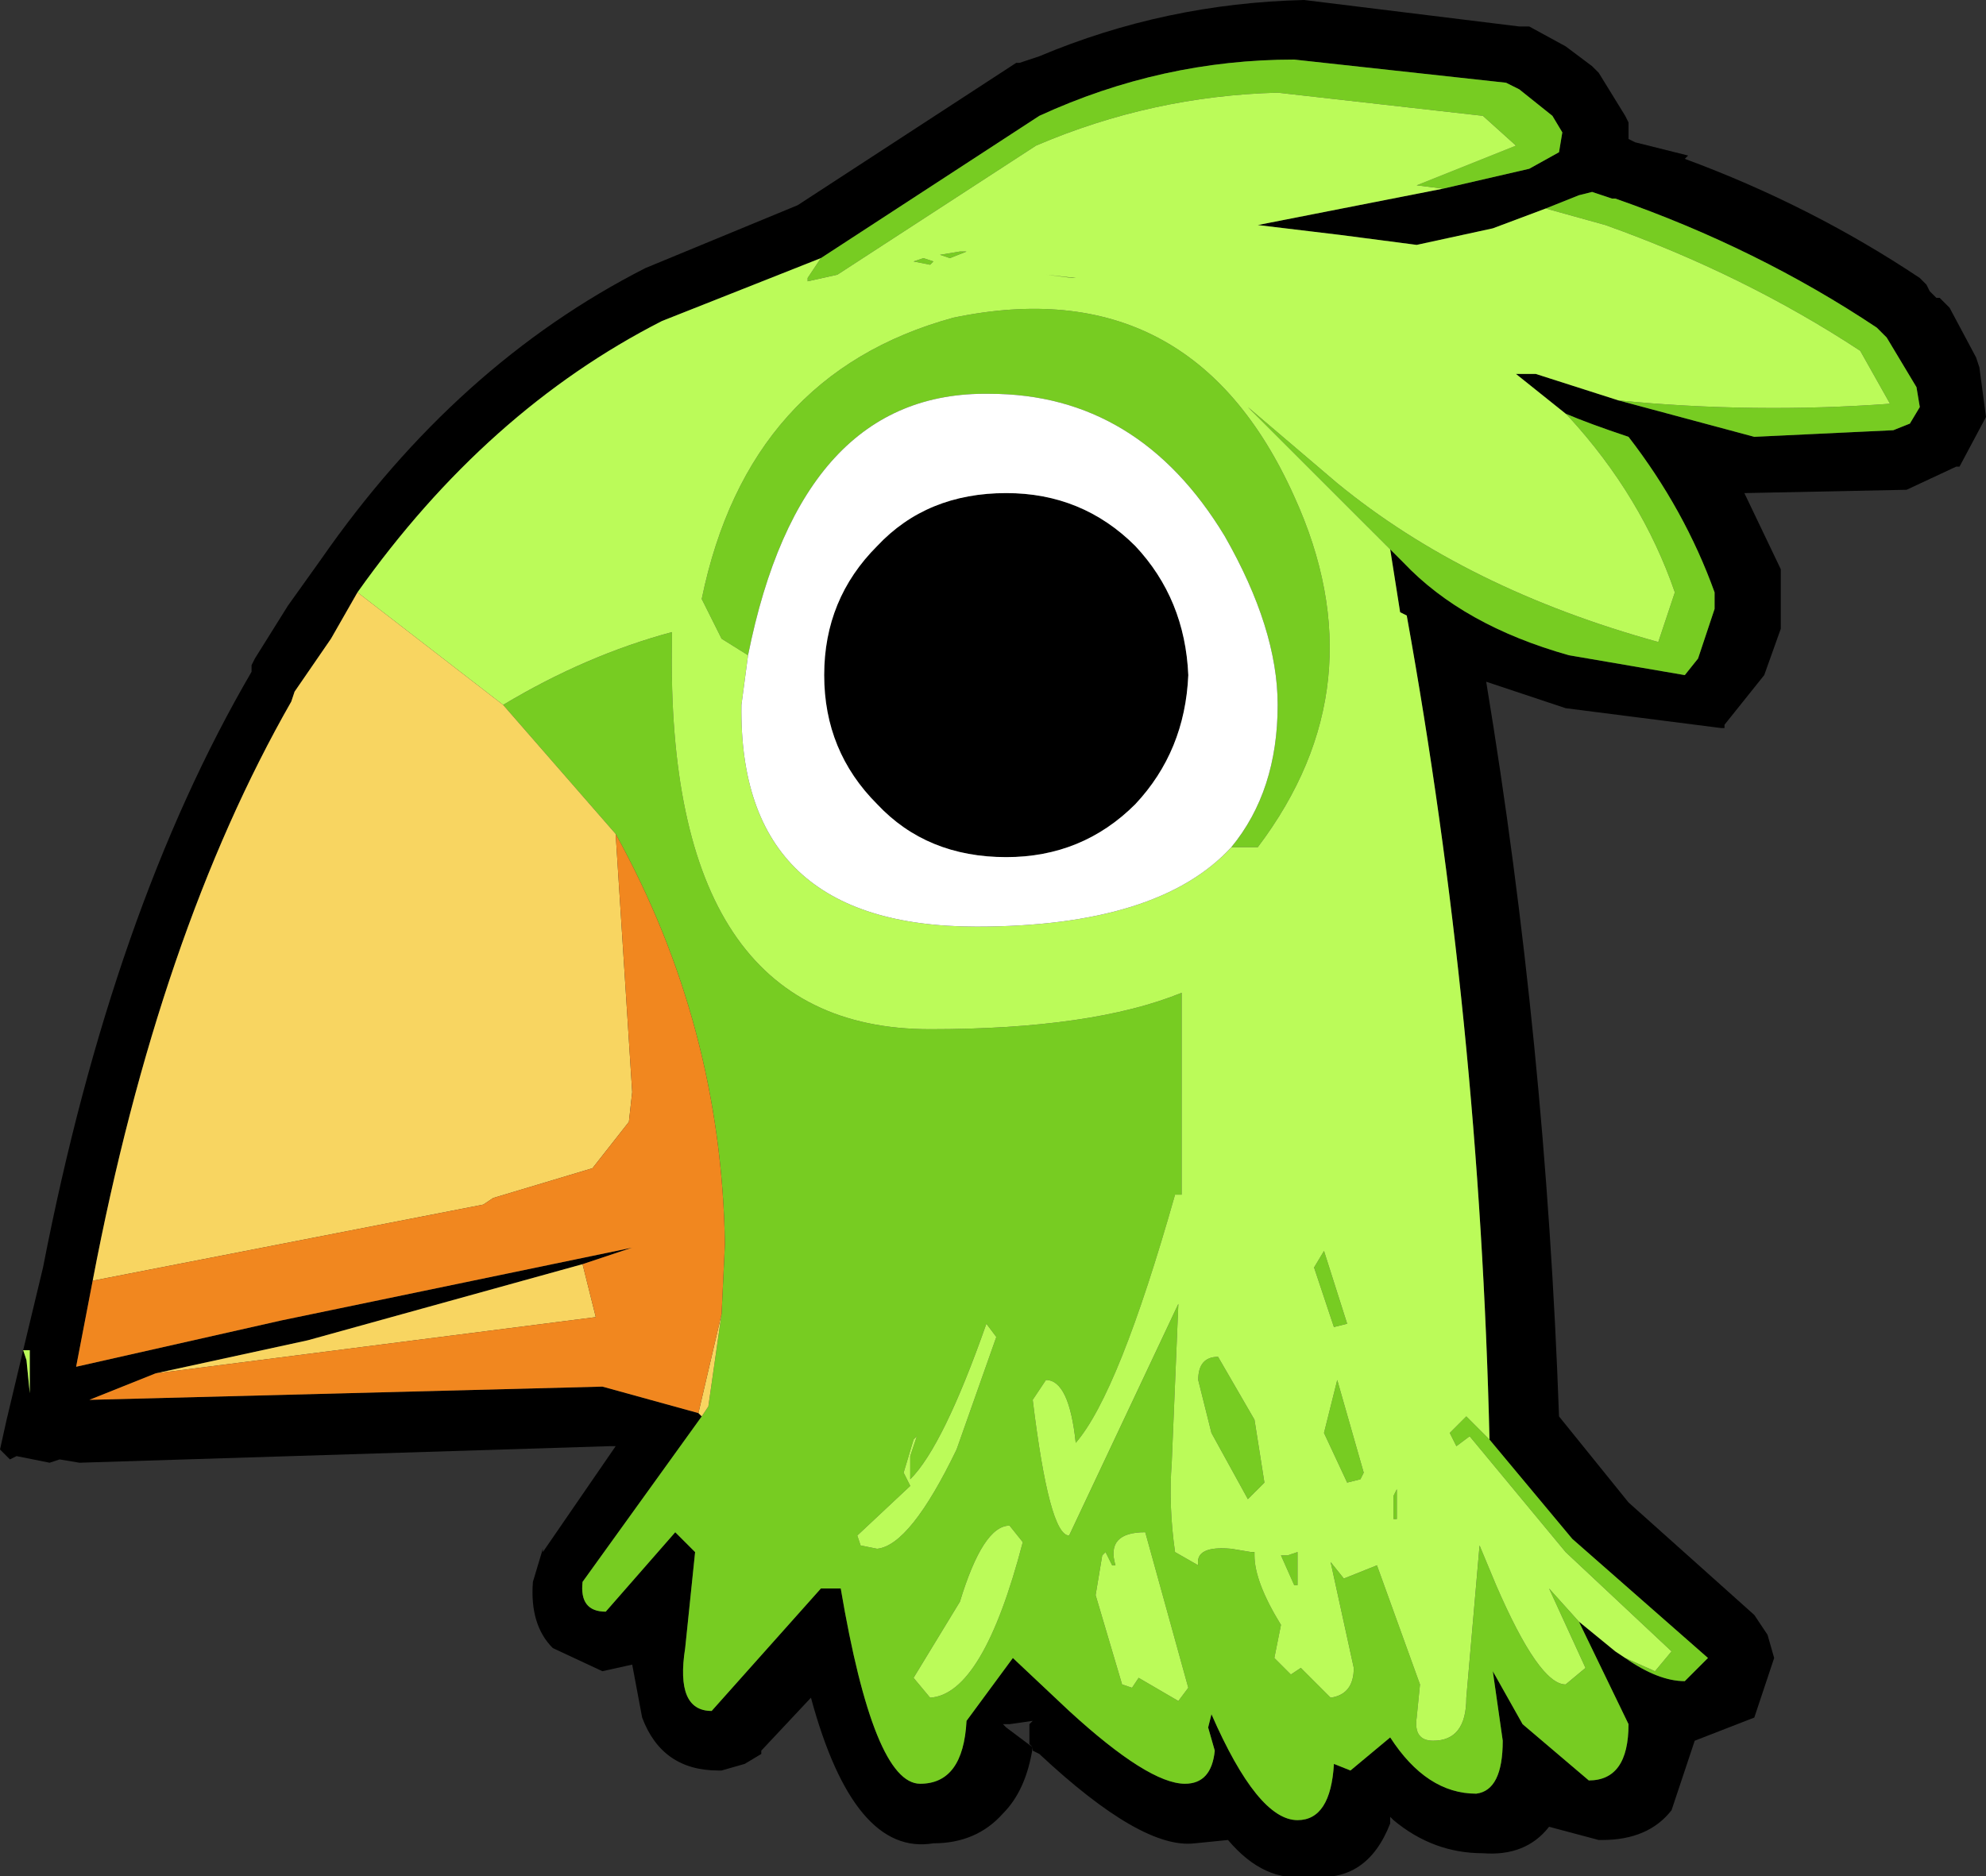 <svg height="28.35" width="30" xmlns="http://www.w3.org/2000/svg"><rect width="100%" height="100%" fill="#333333" stroke="none"/><g fill-rule="evenodd"><path d="M24.45 6.05l2.05.55 2.1-.1.25-.1.15-.25-.05-.3-.45-.75-.15-.15Q26.55 3.75 24.4 3h-.05l-.3-.1-.2.05-.5.2-.8.3-1.15.25-1.15-.15L19 3.4l2.8-.55 1.3-.3.45-.25.05-.3-.15-.25-.5-.4-.2-.1-3.2-.35q-2 0-3.85.85L12.4 3.9l-2.4.95Q7.35 6.2 5.4 8.95l-.4.7-.55.8-.05.15q-2 3.5-3 8.75l-.25 1.3 3.1-.7 5.3-1.1-.75.25-4.15 1.15-2.3.5-1 .4 7.75-.2 1.45.4.05.05-1.8 2.5q-.05.45.35.45l1.05-1.2.3.3-.15 1.45q-.15.95.4.95L12.4 24h.3q.5 2.95 1.2 2.95.65 0 .7-.95l.7-.95.85.8q1.2 1.1 1.75 1.1.4 0 .45-.5l-.1-.35.05-.2q.7 1.6 1.3 1.6.5 0 .55-.85l.25.1.6-.5q.55.85 1.3.85.4-.05.4-.8l-.15-1.05.45.8 1 .85q.6 0 .6-.85l-.75-1.55.55.45.15.1q.5.35.9.35l.35-.35-2.05-1.8-1.25-1.5q-.15-6.35-1.25-12.45l-.1-.05L21 8.3l.2.2q.9.95 2.5 1.4l1.75.3.2-.25.25-.75v-.25q-.45-1.25-1.3-2.35-.6-.2-.95-.35l-.75-.6h.3l1.25.4M29.3 4.5l.15.15.4.75.05.15.1.75-.4.75h-.05l-.75.35-2.45.05.55 1.15v.9l-.25.7-.6.75V11H26l-2.35-.3-1.2-.4q.9 5.45 1.1 11.1l1.05 1.3 1.9 1.7.2.3.1.35-.3.9-.9.35-.35 1.05q-.35.45-1.05.45h-.05l-.75-.2q-.35.45-1 .4-.75 0-1.35-.5l-.05-.05v.1q-.35.9-1.2.8h-.05q-.65.1-1.2-.55l-.5.05q-.8.1-2.35-1.35l-.1-.05v-.05l-.05-.05.05-.05-.05.05v-.3l.05-.05-.35.05h-.1l.05.05.4.3q-.1.65-.45 1-.4.45-1.05.45-1.2.2-1.85-2.2l-.75.8v.05l-.25.15-.35.1h-.05q-.85 0-1.15-.8l-.15-.8-.45.1-.75-.35q-.35-.35-.3-1l.15-.5v.05l1.1-1.6h-.1l-8 .25-.3-.05-.15.05-.5-.1-.1.05L0 21.9l.1-.45.25-1.05.3-1.25q1.05-5.4 3.15-9v-.1l.05-.1.5-.8.5-.7q2.05-2.95 4.9-4.4l2.3-.95 3.3-2.15h.05l.3-.1q1.9-.8 4-.85l3.25.4h.15l.55.3.4.3.1.1.4.65.05.1v.25l.1.05.8.2-.05.05q1.9.7 3.55 1.8l.1.1.05.1.05.05.05.05h.05m-12.15 7.65q-.8.8-1.95.8-1.2 0-1.95-.8-.8-.8-.8-1.95t.8-1.95q.75-.8 1.95-.8 1.15 0 1.95.8.75.8.8 1.95-.05 1.15-.8 1.95M.35 20.4l.05.15.05.5v-.65h-.1"/><path d="M23.35 3.15l.5-.2.2-.05.3.1h.05q2.15.75 3.95 1.95l.15.15.45.75.05.3-.15.25-.25.1-2.1.1-2.05-.55q2.05.2 4.1.05l-.45-.8q-1.75-1.15-3.85-1.9l-.9-.25m.3 3.1q.35.15.95.35.85 1.1 1.3 2.35v.25l-.25.75-.2.25-1.75-.3q-1.6-.45-2.5-1.4l-.2-.2-2.05-2.05-.1-.1L20.2 7.3q1.95 1.6 4.85 2.4l.25-.75q-.5-1.45-1.6-2.65l-.05-.05m-1.15 15.5l1.25 1.5 2.05 1.8-.35.35q-.4 0-.9-.35l.45.2.25-.3-1.6-1.5-1.45-1.75-.2.15-.1-.2.25-.25.35.35m1.35 2.75l.75 1.55q0 .85-.6.85l-1-.85-.45-.8.15 1.05q0 .75-.4.8-.75 0-1.3-.85l-.6.5-.25-.1q-.05.85-.55.85-.6 0-1.3-1.6l-.05.2.1.35q-.05.5-.45.5-.55 0-1.75-1.1l-.85-.8-.7.95q-.05.95-.7.95-.7 0-1.2-2.95h-.3l-1.65 1.85q-.55 0-.4-.95l.15-1.45-.3-.3-1.05 1.2q-.4 0-.35-.45l1.8-2.5.1-.15.2-1.4.05-1.05q-.05-3.3-1.65-6.2l-1.7-1.95q1.25-.75 2.55-1.1v.15q-.1 5.85 3.9 5.85 2.45 0 3.8-.55v3.05h-.1q-.85 3-1.5 3.75-.1-.95-.45-.95l-.2.3q.25 2.05.55 2.05l1.65-3.5-.1 2.4q-.05.65.05 1.35l.35.2q-.05-.3.5-.25l.3.05h.05v.05q0 .4.4 1.05l-.1.5.25.25.15-.1.45.45q.35-.05.35-.45l-.35-1.6.2.25.5-.2.65 1.8-.05.5q-.05.35.25.35.5 0 .5-.65l.2-2.3.25.6q.65 1.5 1.05 1.5l.3-.25-.55-1.2.45.5M12.4 3.9l3.3-2.15Q17.55.9 19.55.9l3.2.35.2.1.5.4.15.25-.05.3-.45.25-1.3.3-.4-.05 1.5-.6-.5-.45-3.1-.35q-1.9.05-3.65.8l-3 1.95-.45.1V4.2l.2-.3m3.8.3h.05l-.45-.05.4.05m2.4 8.6q.7-.85.7-2.15 0-1.15-.8-2.55-1.3-2.15-3.55-2.15Q12.1 5.9 11.3 9.9l-.4-.25-.3-.6q.7-3.4 3.8-4.25 3.6-.75 5.15 2.7 1.3 2.85-.55 5.3h-.4m1.6 8.05l.4 1.4-.05.1-.2.05-.35-.75.2-.8m-.35-1.7l.15-.25.35 1.1-.2.05-.3-.9M18.4 20.5l.55.95.15.95-.25.25-.55-1-.2-.8q0-.35.3-.35m-1.1 2.65q-.6 0-.45.5h-.05l-.1-.2-.05.05-.1.6.4 1.35.15.05.1-.15.6.35.15-.2-.65-2.35m3.8-.65v.45h-.05v-.35l.05-.1m-1.65 1l.15-.05v.5h-.05l-.2-.45h.1M14.05 4l-.25-.05.15-.05.15.05-.05.05m.3-.1l-.15-.05.3-.05h.1l-.25.1m.9 19.15q-.4 0-.75 1.15l-.7 1.15.25.3q.8-.05 1.4-2.35l-.2-.25m-.2-2.85l-.15-.2q-.65 1.85-1.15 2.35V22l.1-.3-.05.05-.15.5.1.2-.8.75.05.15.25.05q.5-.05 1.2-1.5l.6-1.7" fill="#7c2"/><path d="M23.35 3.15l.9.25q2.1.75 3.85 1.9l.45.8q-2.05.15-4.1-.05l-1.25-.4h-.3l.75.6.05.05q1.1 1.2 1.6 2.65l-.25.75q-2.9-.8-4.85-2.4l-1.35-1.15.1.1L21 8.3l.15.95.1.05q1.1 6.1 1.25 12.45l-.35-.35-.25.25.1.2.2-.15 1.45 1.75 1.6 1.5-.25.3-.45-.2-.15-.1-.55-.45-.45-.5.55 1.2-.3.25q-.4 0-1.05-1.5l-.25-.6-.2 2.3q0 .65-.5.65-.3 0-.25-.35l.05-.5-.65-1.8-.5.2-.2-.25.35 1.6q0 .4-.35.45l-.45-.45-.15.1-.25-.25.1-.5q-.4-.65-.4-1.05v-.05h-.05l-.3-.05q-.55-.05-.5.25l-.35-.2q-.1-.7-.05-1.35l.1-2.4-1.65 3.5q-.3 0-.55-2.05l.2-.3q.35 0 .45.95.65-.75 1.5-3.75h.1V15q-1.35.55-3.8.55-4 0-3.9-5.85v-.15q-1.3.35-2.55 1.1l-2.2-1.7Q7.35 6.2 10 4.85l2.4-.95-.2.3v.05l.45-.1 3-1.95q1.75-.75 3.65-.8l3.1.35.5.45-1.5.6.4.05-2.8.55 1.25.15 1.15.15 1.15-.25.8-.3M16.2 4.2l-.4-.05.45.05h-.05m2.4 8.6h.4q1.85-2.45.55-5.3Q18 4.05 14.4 4.8q-3.1.85-3.8 4.25l.3.6.4.25-.1.75Q11.15 14 14.75 14q2.75 0 3.85-1.2m-.2 7.7q-.3 0-.3.35l.2.8.55 1 .25-.25-.15-.95-.55-.95m1.45-1.35l.3.9.2-.05-.35-1.1-.15.25m.35 1.7l-.2.8.35.75.2-.05.05-.1-.4-1.4m-2.9 2.3l.65 2.35-.15.2-.6-.35-.1.15-.15-.05-.4-1.35.1-.6.05-.05.1.2h.05q-.15-.5.45-.5m2.15.35h-.1l.2.45h.05v-.5l-.15.05m1.65-1l-.05.1v.35h.05v-.45M14.35 3.9l.25-.1h-.1l-.3.05.15.05m-.3.1l.05-.05-.15-.05-.15.05.25.05M.35 20.4h.1v.65l-.05-.5-.05-.15m14.7-.2l-.6 1.7q-.7 1.45-1.2 1.5l-.25-.05-.05-.15.8-.75-.1-.2.15-.5.05-.05-.1.3v.35q.5-.5 1.15-2.35l.15.2m.2 2.85l.2.25q-.6 2.3-1.4 2.35l-.25-.3.7-1.15q.35-1.15.75-1.15" fill="#bbfb59"/><path d="M17.15 12.15q.75-.8.8-1.95-.05-1.15-.8-1.95-.8-.8-1.95-.8-1.2 0-1.95.8-.8.8-.8 1.95t.8 1.95q.75.8 1.95.8 1.15 0 1.95-.8M11.3 9.9q.8-4 3.65-3.95 2.25 0 3.55 2.15.8 1.4.8 2.55 0 1.3-.7 2.15-1.1 1.2-3.85 1.2-3.6 0-3.55-3.35l.1-.75" fill="#fff"/><path d="M10.6 21.4l-.05-.05.35-1.5-.2 1.4-.1.15m-8.25-.65l2.3-.5L8.8 19.1l.2.8-6.65.85m-.95-1.4q1-5.25 3-8.75l.05-.15.55-.8.4-.7 2.2 1.7 1.7 1.95.25 3.9-.05.45-.55.7-1.5.45-.15.1-5.9 1.15" fill="#f8d561"/><path d="M10.55 21.35l-1.45-.4-7.75.2 1-.4L9 19.9l-.2-.8.75-.25-5.3 1.1-3.1.7.25-1.3 5.9-1.15.15-.1 1.5-.45.55-.7.05-.45-.25-3.9q1.6 2.9 1.65 6.2l-.05 1.05-.35 1.5" fill="#f1871f"/></g></svg>